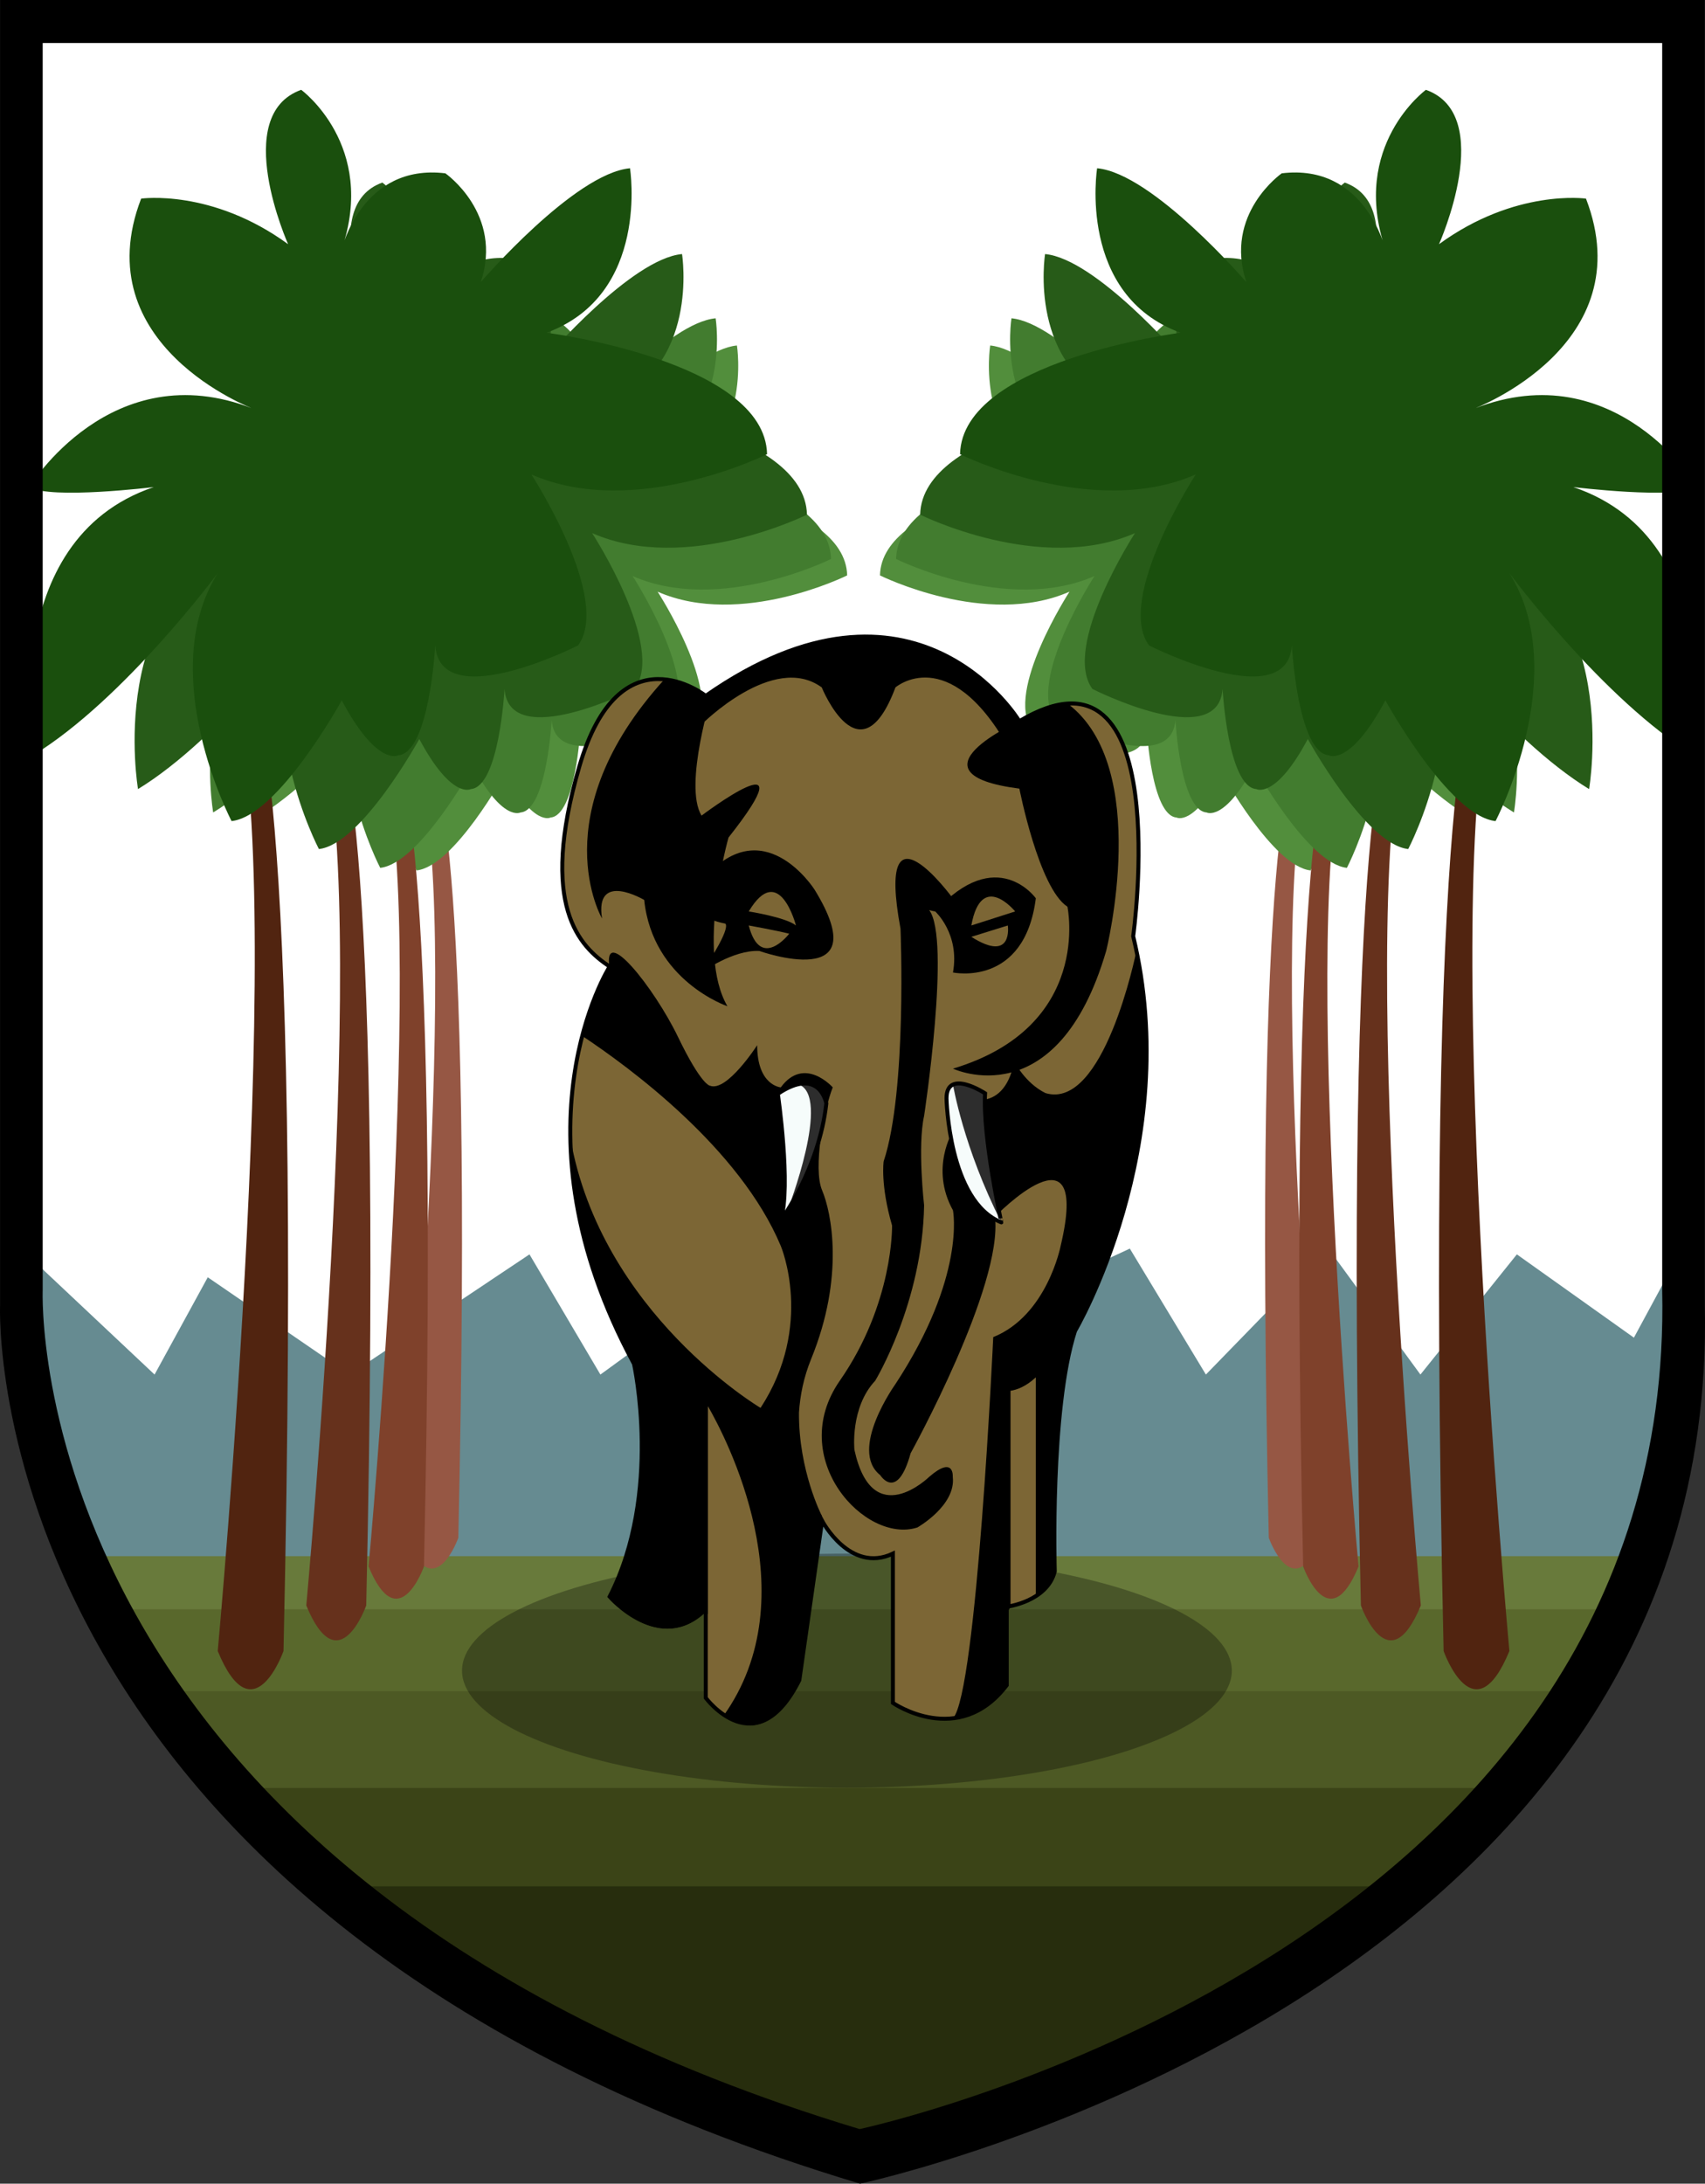 <?xml version="1.0" encoding="UTF-8" standalone="no"?>
<!-- Generator: Adobe Illustrator 16.0.0, SVG Export Plug-In . SVG Version: 6.00 Build 0)  -->

<svg
   xmlns:dc="http://purl.org/dc/elements/1.1/"
   xmlns:cc="http://creativecommons.org/ns#"
   xmlns:rdf="http://www.w3.org/1999/02/22-rdf-syntax-ns#"
   xmlns:svg="http://www.w3.org/2000/svg"
   xmlns="http://www.w3.org/2000/svg"
   xmlns:sodipodi="http://sodipodi.sourceforge.net/DTD/sodipodi-0.dtd"
   xmlns:inkscape="http://www.inkscape.org/namespaces/inkscape"
   version="1.1"
   id="Layer_1"
   x="0px"
   y="0px"
   width="428.613"
   height="548.715"
   viewBox="0 0 428.613 548.715"
   enable-background="new 0 0 600 600"
   xml:space="preserve"
   inkscape:version="0.91 r13725"
   sodipodi:docname="British_Ceylon_seal.svg"><rect x="0" y="0" width="428.613" height="548.715" fill="#333333" stroke="none"/><defs
     id="defs96" /><sodipodi:namedview
     pagecolor="#ffffff"
     bordercolor="#666666"
     borderopacity="1"
     objecttolerance="10"
     gridtolerance="10"
     guidetolerance="10"
     inkscape:pageopacity="0"
     inkscape:pageshadow="2"
     inkscape:window-width="1366"
     inkscape:window-height="745"
     id="namedview94"
     showgrid="false"
     fit-margin-top="0"
     fit-margin-left="0"
     fit-margin-right="0"
     fit-margin-bottom="0"
     inkscape:zoom="0.39333333"
     inkscape:cx="215.62358"
     inkscape:cy="278.694"
     inkscape:window-x="-8"
     inkscape:window-y="-8"
     inkscape:window-maximized="1"
     inkscape:current-layer="Layer_1" /><linearGradient
     id="SVGID_1_"
     gradientUnits="userSpaceOnUse"
     x1="88.846"
     y1="206.737"
     x2="507.218"
     y2="206.737"
     gradientTransform="translate(-84.376,-29.979)"><stop
       offset="0"
       style="stop-color:#FFFFFF"
       id="stop4" /><stop
       offset="1"
       style="stop-color:#FFFFFF"
       id="stop6" /><stop
       offset="1"
       style="stop-color:#000000"
       id="stop8" /></linearGradient><rect
     x="4.47"
     y="5.086"
     width="418.372"
     height="343.345"
     id="rect10"
     style="fill:url(#SVGID_1_)" /><polygon
     points="172.266,375.379 217.479,345.178 235.308,375.379 276.857,345.178 309.343,371.164 368.397,343.725 387.519,375.379 418.311,343.725 441.452,375.379 465.694,345.178 495.118,366.107 507.218,343.725 495.118,428.486 107.986,431.695 88.21,358.52 91.122,345.178 123.233,375.379 136.606,350.934 "
     id="polygon12"
     style="fill:#668b91"
     transform="translate(-84.376,-29.979)" /><path
     d="m 19.729,391.031 391.031,0 c 0,0 -23.868,97.918 -192.825,152.598 10e-4,-10e-4 -158.785,-47.051 -198.206,-152.598 z"
     id="path14"
     inkscape:connector-curvature="0"
     style="fill:#687a3b" /><path
     d="m 28.631,404.384 377.08,0 c 0,0 -16.274,80.113 -187.775,139.244 0,0 -168.958,-64.219 -189.305,-136.701"
     id="path16"
     inkscape:connector-curvature="0"
     style="fill:#59682c" /><path
     d="m 36.709,424.966 357.543,0 c 0,0 -39.787,79.242 -176.317,118.662 10e-4,0 -126.732,-37.677 -181.226,-118.662 z"
     id="path18"
     inkscape:connector-curvature="0"
     style="fill:#4d5924" /><path
     d="m 56.267,449.292 319.27,0 c 0,0 -37.603,61.91 -157.602,94.336 10e-4,0 -88.253,-21.451 -161.668,-94.336 z"
     id="path20"
     inkscape:connector-curvature="0"
     style="fill:#3b4417" /><path
     d="m 83.964,474.005 266.094,0 c 0,0 -43.914,54.363 -132.122,69.623 0,0 -77.736,-14.275 -133.972,-69.623 z"
     id="path22"
     inkscape:connector-curvature="0"
     style="fill:#272d0d" /><ellipse
     cx="212.905"
     cy="419.806"
     rx="96.76"
     ry="29.412"
     id="ellipse24"
     style="opacity:0.3" /><path
     d="m 115.216,386.414 c 0,0 -6.135,17.381 -13.293,0 0,0 14.791,-160.546 2.793,-194.54 0,0 -6.372,-9.975 3.853,0 0.001,0 10.737,11.509 6.647,194.54 z"
     id="path26"
     inkscape:connector-curvature="0"
     style="fill:#965744" /><path
     d="m 101.923,168.618 c 0,0 -18.917,25.563 -37.322,36.81 0,0 -7.459,-43.457 24.39,-54.193 0,0 -20.795,2.557 -25.149,0 0,0 16.516,-27.097 45.192,-15.849 0,0 -33.991,-12.781 -22.596,-42.434 0,0 14.275,-2.045 29.706,9.202 0,0 -11.666,-26.074 2.65,-31.186 0,0 15.364,11.248 8.193,32.209 0,0 4.077,-17.383 20.949,-15.337 0,0 11.759,8.18 7.157,21.984 0,0 18.917,-21.984 30.164,-23.007 0,0 4.09,25.563 -16.871,33.232 0,0 44.162,5.624 44.576,24.541 0,0 -26.683,13.293 -47.645,4.09 0,0 16.322,25.135 9.439,34.551 0,0 -27.844,14.102 -28.867,0 0,0 -1.173,21.687 -7.488,22.198 0,0 -4.244,2.343 -11.415,-11.099 0,0 -12.831,23.37 -22.271,24.392 0.002,-0.002 -15.572,-29.655 -2.792,-50.104 z"
     id="path28"
     inkscape:connector-curvature="0"
     style="fill:#528e3c" /><path
     d="m 106.576,393.628 c 0,0 -6.423,18.199 -13.917,0 0,0 15.485,-168.075 2.925,-203.662 0,0 -6.671,-10.443 4.034,0 0,0 11.24,12.049 6.958,203.662 z"
     id="path30"
     inkscape:connector-curvature="0"
     style="fill:#7f412b" /><path
     d="m 92.66,165.619 c 0,0 -19.803,26.762 -39.073,38.537 0,0 -7.809,-45.496 25.534,-56.736 0,0 -21.77,2.677 -26.328,0 0,0 17.29,-28.367 47.312,-16.591 0,0 -35.585,-13.381 -23.656,-44.425 0,0 14.945,-2.141 31.1,9.634 0,0 -12.212,-27.297 2.774,-32.649 0,0 16.084,11.775 8.577,33.72 0,0 4.269,-18.198 21.931,-16.057 0,0 12.311,8.564 7.493,23.015 0,0 19.804,-23.015 31.579,-24.085 0,0 4.282,26.762 -17.662,34.791 0,0 46.233,5.887 46.666,25.691 0,0 -27.934,13.917 -49.878,4.282 0,0 17.087,26.314 9.881,36.172 0,0 -29.149,14.763 -30.22,0 0,0 -1.228,22.704 -7.84,23.239 0,0 -4.443,2.452 -11.95,-11.62 0,0 -13.432,24.465 -23.315,25.536 -0.001,-0.001 -16.306,-31.045 -2.925,-52.454 z"
     id="path32"
     inkscape:connector-curvature="0"
     style="fill:#427c2f" /><path
     d="m 92.065,403.423 c 0,0 -6.954,19.703 -15.066,0 0,0 16.765,-181.973 3.167,-220.503 0,0 -7.223,-11.307 4.367,0 0,0 12.169,13.045 7.532,220.503 z"
     id="path34"
     inkscape:connector-curvature="0"
     style="fill:#66311c" /><path
     d="m 76.999,156.559 c 0,0 -21.441,28.975 -42.303,41.724 0,0 -8.455,-49.257 27.645,-61.426 0,0 -23.57,2.897 -28.505,0 0,0 18.72,-30.713 51.224,-17.964 0,0 -38.527,-14.487 -25.612,-48.098 0,0 16.181,-2.318 33.671,10.431 0,0 -13.223,-29.554 3.003,-35.349 0,0 17.415,12.749 9.287,36.508 0,0 4.621,-19.703 23.744,-17.385 0,0 13.329,9.272 8.113,24.918 0,0 21.442,-24.918 34.19,-26.077 0,0 4.636,28.975 -19.123,37.667 0,0 50.057,6.374 50.526,27.816 0,0 -30.245,15.066 -54.003,4.636 0,0 18.5,28.49 10.698,39.164 0,0 -31.56,15.983 -32.719,0 0,0 -1.33,24.581 -8.488,25.16 0,0 -4.811,2.655 -12.938,-12.581 0,0 -14.543,26.489 -25.244,27.647 0.001,0 -17.653,-33.611 -3.166,-56.791 z"
     id="path36"
     inkscape:connector-curvature="0"
     style="fill:#275b18" /><path
     d="m 71.268,414.873 c 0,0 -7.63,21.617 -16.532,0 0,0 18.395,-199.663 3.475,-241.938 0,0 -7.925,-12.405 4.791,0 0,-0.001 13.352,14.312 8.266,241.938 z"
     id="path38"
     inkscape:connector-curvature="0"
     style="fill:#512410" /><path
     d="m 54.736,144.011 c 0,0 -23.525,31.791 -46.415,45.779 0,0 -9.276,-54.045 30.332,-67.397 0,0 -25.861,3.179 -31.276,0 0,0 20.539,-33.699 56.203,-19.71 0,0 -42.273,-15.896 -28.102,-52.773 0,0 17.754,-2.543 36.945,11.445 0,0 -14.508,-32.427 3.295,-38.785 0,0 19.107,13.988 10.189,40.057 0,0 5.07,-21.618 26.052,-19.075 0,0 14.624,10.173 8.902,27.341 0,0 23.525,-27.341 37.514,-28.612 0,0 5.086,31.791 -20.982,41.329 0,0 54.923,6.994 55.438,30.52 0,0 -33.184,16.531 -59.252,5.086 0,0 20.298,31.26 11.739,42.97 0,0 -34.628,17.538 -35.9,0 0,0 -1.459,26.971 -9.313,27.606 0,0 -5.278,2.913 -14.196,-13.803 0,0 -15.957,29.063 -27.697,30.334 -10e-4,-0.001 -19.371,-36.879 -3.476,-62.312 z"
     id="path40"
     inkscape:connector-curvature="0"
     style="fill:#1a4f0d" /><path
     d="m 318.958,386.414 c 0,0 6.135,17.381 13.293,0 0,0 -14.791,-160.546 -2.795,-194.54 0,0 6.373,-9.975 -3.852,0 0,0 -10.737,11.509 -6.646,194.54 z"
     id="path42"
     inkscape:connector-curvature="0"
     style="fill:#965744" /><path
     d="m 332.251,168.618 c 0,0 18.915,25.563 37.322,36.81 0,0 7.458,-43.457 -24.391,-54.193 0,0 20.794,2.557 25.147,0 0,0 -16.514,-27.097 -45.19,-15.849 0,0 33.99,-12.781 22.596,-42.434 0,0 -14.275,-2.045 -29.706,9.202 0,0 11.666,-26.074 -2.65,-31.186 0,0 -15.364,11.248 -8.193,32.209 0,0 -4.076,-17.383 -20.948,-15.337 0,0 -11.76,8.18 -7.157,21.984 0,0 -18.917,-21.984 -30.165,-23.007 0,0 -4.09,25.563 16.872,33.232 0,0 -44.164,5.624 -44.576,24.541 0,0 26.682,13.293 47.644,4.09 0,0 -16.321,25.135 -9.438,34.551 0,0 27.844,14.102 28.866,0 0,0 1.173,21.687 7.488,22.198 0,0 4.244,2.343 11.415,-11.099 0,0 12.83,23.37 22.271,24.392 -0.002,-0.002 15.573,-29.655 2.793,-50.104 z"
     id="path44"
     inkscape:connector-curvature="0"
     style="fill:#528e3c" /><path
     d="m 327.599,393.628 c 0,0 6.423,18.199 13.916,0 0,0 -15.485,-168.075 -2.926,-203.662 0,0 6.671,-10.443 -4.033,0 0,0 -11.24,12.049 -6.957,203.662 z"
     id="path46"
     inkscape:connector-curvature="0"
     style="fill:#7f412b" /><path
     d="m 341.515,165.619 c 0,0 19.803,26.762 39.072,38.537 0,0 7.809,-45.496 -25.533,-56.736 0,0 21.77,2.677 26.326,0 0,0 -17.288,-28.367 -47.312,-16.591 0,0 35.587,-13.381 23.657,-44.425 0,0 -14.945,-2.141 -31.101,9.634 0,0 12.212,-27.297 -2.774,-32.649 0,0 -16.084,11.775 -8.576,33.72 0,0 -4.27,-18.198 -21.931,-16.057 0,0 -12.312,8.564 -7.493,23.015 0,0 -19.806,-23.015 -31.58,-24.085 0,0 -4.282,26.762 17.662,34.791 0,0 -46.232,5.887 -46.667,25.691 0,0 27.935,13.917 49.88,4.282 0,0 -17.088,26.314 -9.883,36.172 0,0 29.151,14.763 30.222,0 0,0 1.228,22.704 7.839,23.239 0,0 4.443,2.452 11.951,-11.62 0,0 13.432,24.465 23.314,25.536 10e-4,-0.001 16.307,-31.045 2.927,-52.454 z"
     id="path48"
     inkscape:connector-curvature="0"
     style="fill:#427c2f" /><path
     d="m 342.108,403.423 c 0,0 6.954,19.703 15.065,0 0,0 -16.765,-181.973 -3.166,-220.503 0,0 7.224,-11.307 -4.366,0 10e-4,0 -12.169,13.045 -7.533,220.503 z"
     id="path50"
     inkscape:connector-curvature="0"
     style="fill:#66311c" /><path
     d="m 357.174,156.559 c 0,0 21.442,28.975 42.305,41.724 0,0 8.455,-49.257 -27.646,-61.426 0,0 23.57,2.897 28.505,0 0,0 -18.719,-30.713 -51.223,-17.964 0,0 38.526,-14.487 25.611,-48.098 0,0 -16.182,-2.318 -33.671,10.431 0,0 13.223,-29.554 -3.003,-35.349 0,0 -17.416,12.749 -9.288,36.508 0,0 -4.621,-19.703 -23.744,-17.385 0,0 -13.328,9.272 -8.113,24.918 0,0 -21.441,-24.918 -34.19,-26.077 0,0 -4.636,28.975 19.124,37.667 0,0 -50.058,6.374 -50.527,27.816 0,0 30.245,15.066 54.004,4.636 0,0 -18.5,28.49 -10.698,39.164 0,0 31.561,15.983 32.72,0 0,0 1.329,24.581 8.487,25.16 0,0 4.811,2.655 12.938,-12.581 0,0 14.543,26.489 25.243,27.647 0,0 17.654,-33.611 3.166,-56.791 z"
     id="path52"
     inkscape:connector-curvature="0"
     style="fill:#275b18" /><path
     d="m 362.906,414.873 c 0,0 7.63,21.617 16.532,0 0,0 -18.395,-199.663 -3.475,-241.938 0,0 7.925,-12.405 -4.791,0 10e-4,-0.001 -13.352,14.312 -8.266,241.938 z"
     id="path54"
     inkscape:connector-curvature="0"
     style="fill:#512410" /><path
     d="m 379.438,144.011 c 0,0 23.525,31.791 46.415,45.779 0,0 9.275,-54.045 -30.334,-67.397 0,0 25.863,3.179 31.277,0 0,0 -20.54,-33.699 -56.203,-19.71 0,0 42.272,-15.896 28.102,-52.773 0,0 -17.755,-2.543 -36.944,11.445 0,0 14.508,-32.427 -3.295,-38.785 0,0 -19.107,13.988 -10.19,40.057 0,0 -5.069,-21.618 -26.052,-19.075 0,0 -14.624,10.173 -8.901,27.341 0,0 -23.525,-27.341 -37.514,-28.612 0,0 -5.087,31.791 20.982,41.329 0,0 -54.925,6.994 -55.438,30.52 0,0 33.185,16.531 59.253,5.086 0,0 -20.299,31.26 -11.739,42.97 0,0 34.629,17.538 35.9,0 0,0 1.458,26.971 9.313,27.606 0,0 5.278,2.913 14.195,-13.803 0,0 15.957,29.063 27.698,30.334 10e-4,-0.001 19.371,-36.879 3.475,-62.312 z"
     id="path56"
     inkscape:connector-curvature="0"
     style="fill:#1a4f0d" /><g
     id="g58"
     transform="translate(-84.376,-29.979)"><path
       d="m 261.79,204.83 c 0,0 -21.618,-17.167 -31.791,17.803 -10.173,34.97 0,45.143 7.63,50.23 0,0 -25.898,40.693 6.125,99.824 0,0 7.227,32.428 -6.125,58.496 0,0 12.716,14.623 24.161,3.18 l 0,22.252 c 0,0 12.717,17.168 23.526,-4.449 l 5.722,-40.057 c 0,0 6.994,13.352 17.803,8.266 l 0,37.514 c 0,0 16.531,11.443 28.612,-4.451 l 0,-19.711 c 0,0 10.173,-1.271 12.08,-8.902 0,0 -1.271,-40.691 5.087,-60.402 0,0 27.34,-46.416 14.624,-99.188 0,0 10.809,-77.571 -28.612,-54.045 0,-0.002 -26.069,-43.238 -78.842,-6.36 z"
       id="path60"
       inkscape:connector-curvature="0"
       style="fill:#7c6635" /><path
       d="m 323.888,255.696 c 0,0 -19.498,-26.705 -13.14,7.63 0,0 1.696,40.693 -4.238,58.497 0,0 -0.85,5.934 2.118,16.107 0,0 0.424,19.5 -13.14,38.998 -13.564,19.498 6.357,41.117 19.498,36.877 0,0 9.749,-5.51 8.901,-12.717 0,0 0.425,-5.51 -5.933,0 0,0 -14.261,13.988 -18.787,-6.783 0,0 -1.137,-10.594 5.222,-17.377 0,0 11.87,-19.5 12.293,-44.084 0,0 -1.694,-14.838 0,-22.467 0,0 6.783,-44.508 1.272,-51.714 10e-4,0 6.358,2.12 5.934,-2.967 z"
       id="path62"
       inkscape:connector-curvature="0" /><path
       d="m 261.79,204.83 c 0,0 -4.516,-3.584 -10.392,-4.14 0,0.001 -0.004,0.008 -0.004,0.008 -30.954,34.018 -15.672,60.084 -15.672,60.084 -1.908,-12.081 10.597,-4.663 10.597,-4.663 2.12,20.346 20.917,26.705 20.917,26.705 -7.904,-13.566 0.276,-42.389 0.276,-42.389 20.771,-26.281 -6.779,-5.51 -6.779,-5.51 -4.651,-7.615 2.818,-31.223 2.847,-31.314 -0.595,0.4 -1.188,0.799 -1.79,1.219 z"
       id="path64"
       inkscape:connector-curvature="0" /><path
       d="m 340.632,228.144 c 0,0 4.874,25.01 12.081,29.672 0,0 6.462,30.096 -28.772,40.692 0,0 26.23,12.406 38.521,-29.615 0,0 11.555,-46.157 -9.694,-62.104 -3.394,0.217 -7.398,1.572 -12.136,4.399 0,0 -29.388,13.179 0,16.956 z"
       id="path66"
       inkscape:connector-curvature="0" /><path
       d="m 289.13,253.503 c 0,0 -13.134,-20.696 -28.397,-2.046 0,0 -5.513,8.477 5.932,10.597 0,0 2.054,0.52 -5.932,12.293 0,0 7.869,-5.733 14.53,-5.41 0,0 29.949,10.689 13.867,-15.434 z m -16.531,9.029 c 0,0 6.782,1.218 10.173,2.066 0,0 -7.206,9.432 -10.173,-2.066 z m 0,-3.525 c 7.655,-12.796 11.869,3.524 11.869,3.524 -2.544,-2.065 -11.869,-3.524 -11.869,-3.524 z"
       id="path68"
       inkscape:connector-curvature="0" /><path
       d="m 319.472,259.007 c 0,0 6.216,5.591 4.469,15.34 0,0 17.971,3.814 20.828,-18.651 0,0 -9.791,-13.724 -25.297,3.311 z m 9.08,6.378 9.177,-2.853 c 0,0 1.418,9.574 -9.177,2.853 z m 0,-2.853 c 2.543,-13.935 11.021,-3.524 11.021,-3.524 l -11.021,3.524 z"
       id="path70"
       inkscape:connector-curvature="0" /><path
       d="m 337.729,217.546 13.289,-4.238 -2.222,-5.81 c -2.449,0.697 -5.159,1.896 -8.164,3.69 0,0 -26.068,-43.236 -78.842,-6.358 0,0 -2.718,-2.156 -6.677,-3.383 l -1.506,5.342 7.127,5.248 c 0,0 18.05,-18.228 30.218,-9.326 0,0 9.625,23.737 18.526,0 -0.001,0 13.266,-11.446 28.251,14.835 z"
       id="path72"
       inkscape:connector-curvature="0" /><path
       d="m 291.038,329.072 c -2.332,-5.512 0.484,-20.348 2.679,-25.857 0,0 -7.129,-8.054 -13.064,0 0,0 -5.935,-0.424 -5.935,-10.597 0,0 -7.629,11.87 -11.868,10.173 0,0 -2.12,0 -8.054,-12.292 -5.935,-12.292 -19.075,-28.824 -17.167,-17.167 0,0 -3.886,6.11 -6.785,17.028 11.564,7.665 39.501,28.093 49.81,52.701 0,0 8.478,19.924 -5.086,40.693 0,0 -40.105,-23.76 -47.817,-67.832 0.189,15.756 4.08,35.215 16.005,57.234 0,0 7.227,32.426 -6.125,58.496 0,0 12.648,14.539 24.069,3.264 l 0.642,0.709 0,-52.289 c 4.384,7.594 25.566,47.625 3.84,77.896 l 7.204,2.285 c 3.754,-0.258 7.971,-2.961 11.933,-10.885 l 5.722,-40.057 c 0,0 -0.035,-0.064 -0.087,-0.162 l 0,-1.586 c 0,0 -5.824,-11.271 -5.731,-25.891 0.283,-4.33 1.191,-8.893 3.063,-13.477 8.474,-20.768 5.083,-36.875 2.752,-42.387 z"
       id="path74"
       inkscape:connector-curvature="0" /><path
       stroke-miterlimit="10"
       d="m 261.79,204.83 c 0,0 -21.618,-17.167 -31.791,17.803 -10.173,34.97 0,45.143 7.63,50.23 0,0 -25.898,40.693 6.125,99.824 0,0 7.227,32.428 -6.125,58.496 0,0 12.716,14.623 24.161,3.18 l 0,22.252 c 0,0 12.717,17.168 23.526,-4.449 l 5.722,-40.057 c 0,0 6.994,13.352 17.803,8.266 l 0,37.514 c 0,0 16.531,11.443 28.612,-4.451 l 0,-19.711 c 0,0 10.173,-1.271 12.08,-8.902 0,0 -1.271,-40.691 5.087,-60.402 0,0 27.34,-46.416 14.624,-99.188 0,0 10.809,-77.571 -28.612,-54.045 0,-0.002 -26.069,-43.238 -78.842,-6.36 z"
       id="path76"
       inkscape:connector-curvature="0"
       style="fill:none;stroke:#000000;stroke-miterlimit:10" /><path
       d="m 370.054,268.937 c -0.19,0.935 -8.212,40.108 -22.852,35.717 -5.191,-2.543 -7.842,-7.948 -7.842,-7.948 -2.861,14.305 -13.67,8.583 -13.67,8.583 1.149,1.294 -1.75,8.901 -1.75,8.901 0,0 -5.883,9.326 0,19.924 0,0 3.339,16.529 -14.464,43.658 0,0 -11.868,16.531 -3.815,22.891 0,0 4.239,6.783 7.631,-5.51 0,0 23.313,-42.162 21.194,-59.443 0,0 24.161,-24.91 16.531,7.305 0,0 -3.393,17.51 -16.956,22.955 0,0 -4.136,89.457 -10.121,95.775 4.445,-0.508 9.254,-2.705 13.513,-8.309 l -0.235,-17.52 1.188,-2.191 0,-54.189 0,-0.084 c 1.53,-0.229 3.821,-1.008 6.362,-3.375 l 0,54.979 c 2.108,-1.342 4.037,-3.324 4.765,-6.232 0,0 -1.271,-40.691 5.087,-60.402 0,0 26.05,-44.264 15.434,-95.485 z"
       id="path78"
       inkscape:connector-curvature="0" /><path
       d="m 332.011,304.711 c 0,0 -9.697,-6.359 -9.697,1.271 0,0 0.499,25.855 13.788,31.154 0,10e-4 -4.75,-21.406 -4.091,-32.425 z"
       id="path80"
       inkscape:connector-curvature="0"
       style="fill:#f6fcfb" /><path
       d="m 332.011,304.711 c 0,0 -5.31,-3.479 -8.07,-2.195 0.001,0.004 2.616,15.846 12.161,34.621 0,0 -4.75,-21.407 -4.091,-32.426 z"
       id="path82"
       inkscape:connector-curvature="0"
       style="fill:#2d2d2d" /><path
       stroke-miterlimit="10"
       d="m 332.011,304.711 c 0,0 -9.697,-6.359 -9.697,1.271 0,0 0.499,25.855 13.788,31.154 0,10e-4 -4.75,-21.406 -4.091,-32.425 z"
       id="path84"
       inkscape:connector-curvature="0"
       style="fill:none;stroke:#000000;stroke-miterlimit:10" /><path
       d="m 279.911,304.836 c 0,0 3.392,23.199 0.742,31.771 0,0 9.652,-12.902 11.449,-29.377 0,0 -1.7,-9.435 -12.191,-2.394 z"
       id="path86"
       inkscape:connector-curvature="0"
       style="fill:#f6fcfb" /><path
       d="m 292.102,307.23 c 0,0 -1.116,-6.178 -7.103,-4.801 8.579,2.739 -2.611,31.57 -2.629,31.617 2.858,-4.548 8.412,-14.716 9.732,-26.816 z"
       id="path88"
       inkscape:connector-curvature="0"
       style="fill:#2d2d2d" /><path
       stroke-miterlimit="10"
       d="m 279.911,304.836 c 0,0 3.392,23.199 0.742,31.771 0,0 9.652,-12.902 11.449,-29.377 0,0 -1.7,-9.435 -12.191,-2.394 z"
       id="path90"
       inkscape:connector-curvature="0"
       style="fill:none;stroke:#000000;stroke-miterlimit:10" /></g><path
     d="m 428.564,328.085 0,-328.085 -428.545,0 0,328.086 c 0,0 -6.358,153.869 216.18,220.629 0,-10e-4 216.18,-45.78 212.365,-220.63 z m -212.46,206.913 C 4.693,471.22 10.733,324.228 10.733,324.228 l 0,-313.419 407.118,0 0,313.419 c 3.625,167.035 -201.747,210.77 -201.747,210.77 z"
     id="path92"
     inkscape:connector-curvature="0" /></svg>